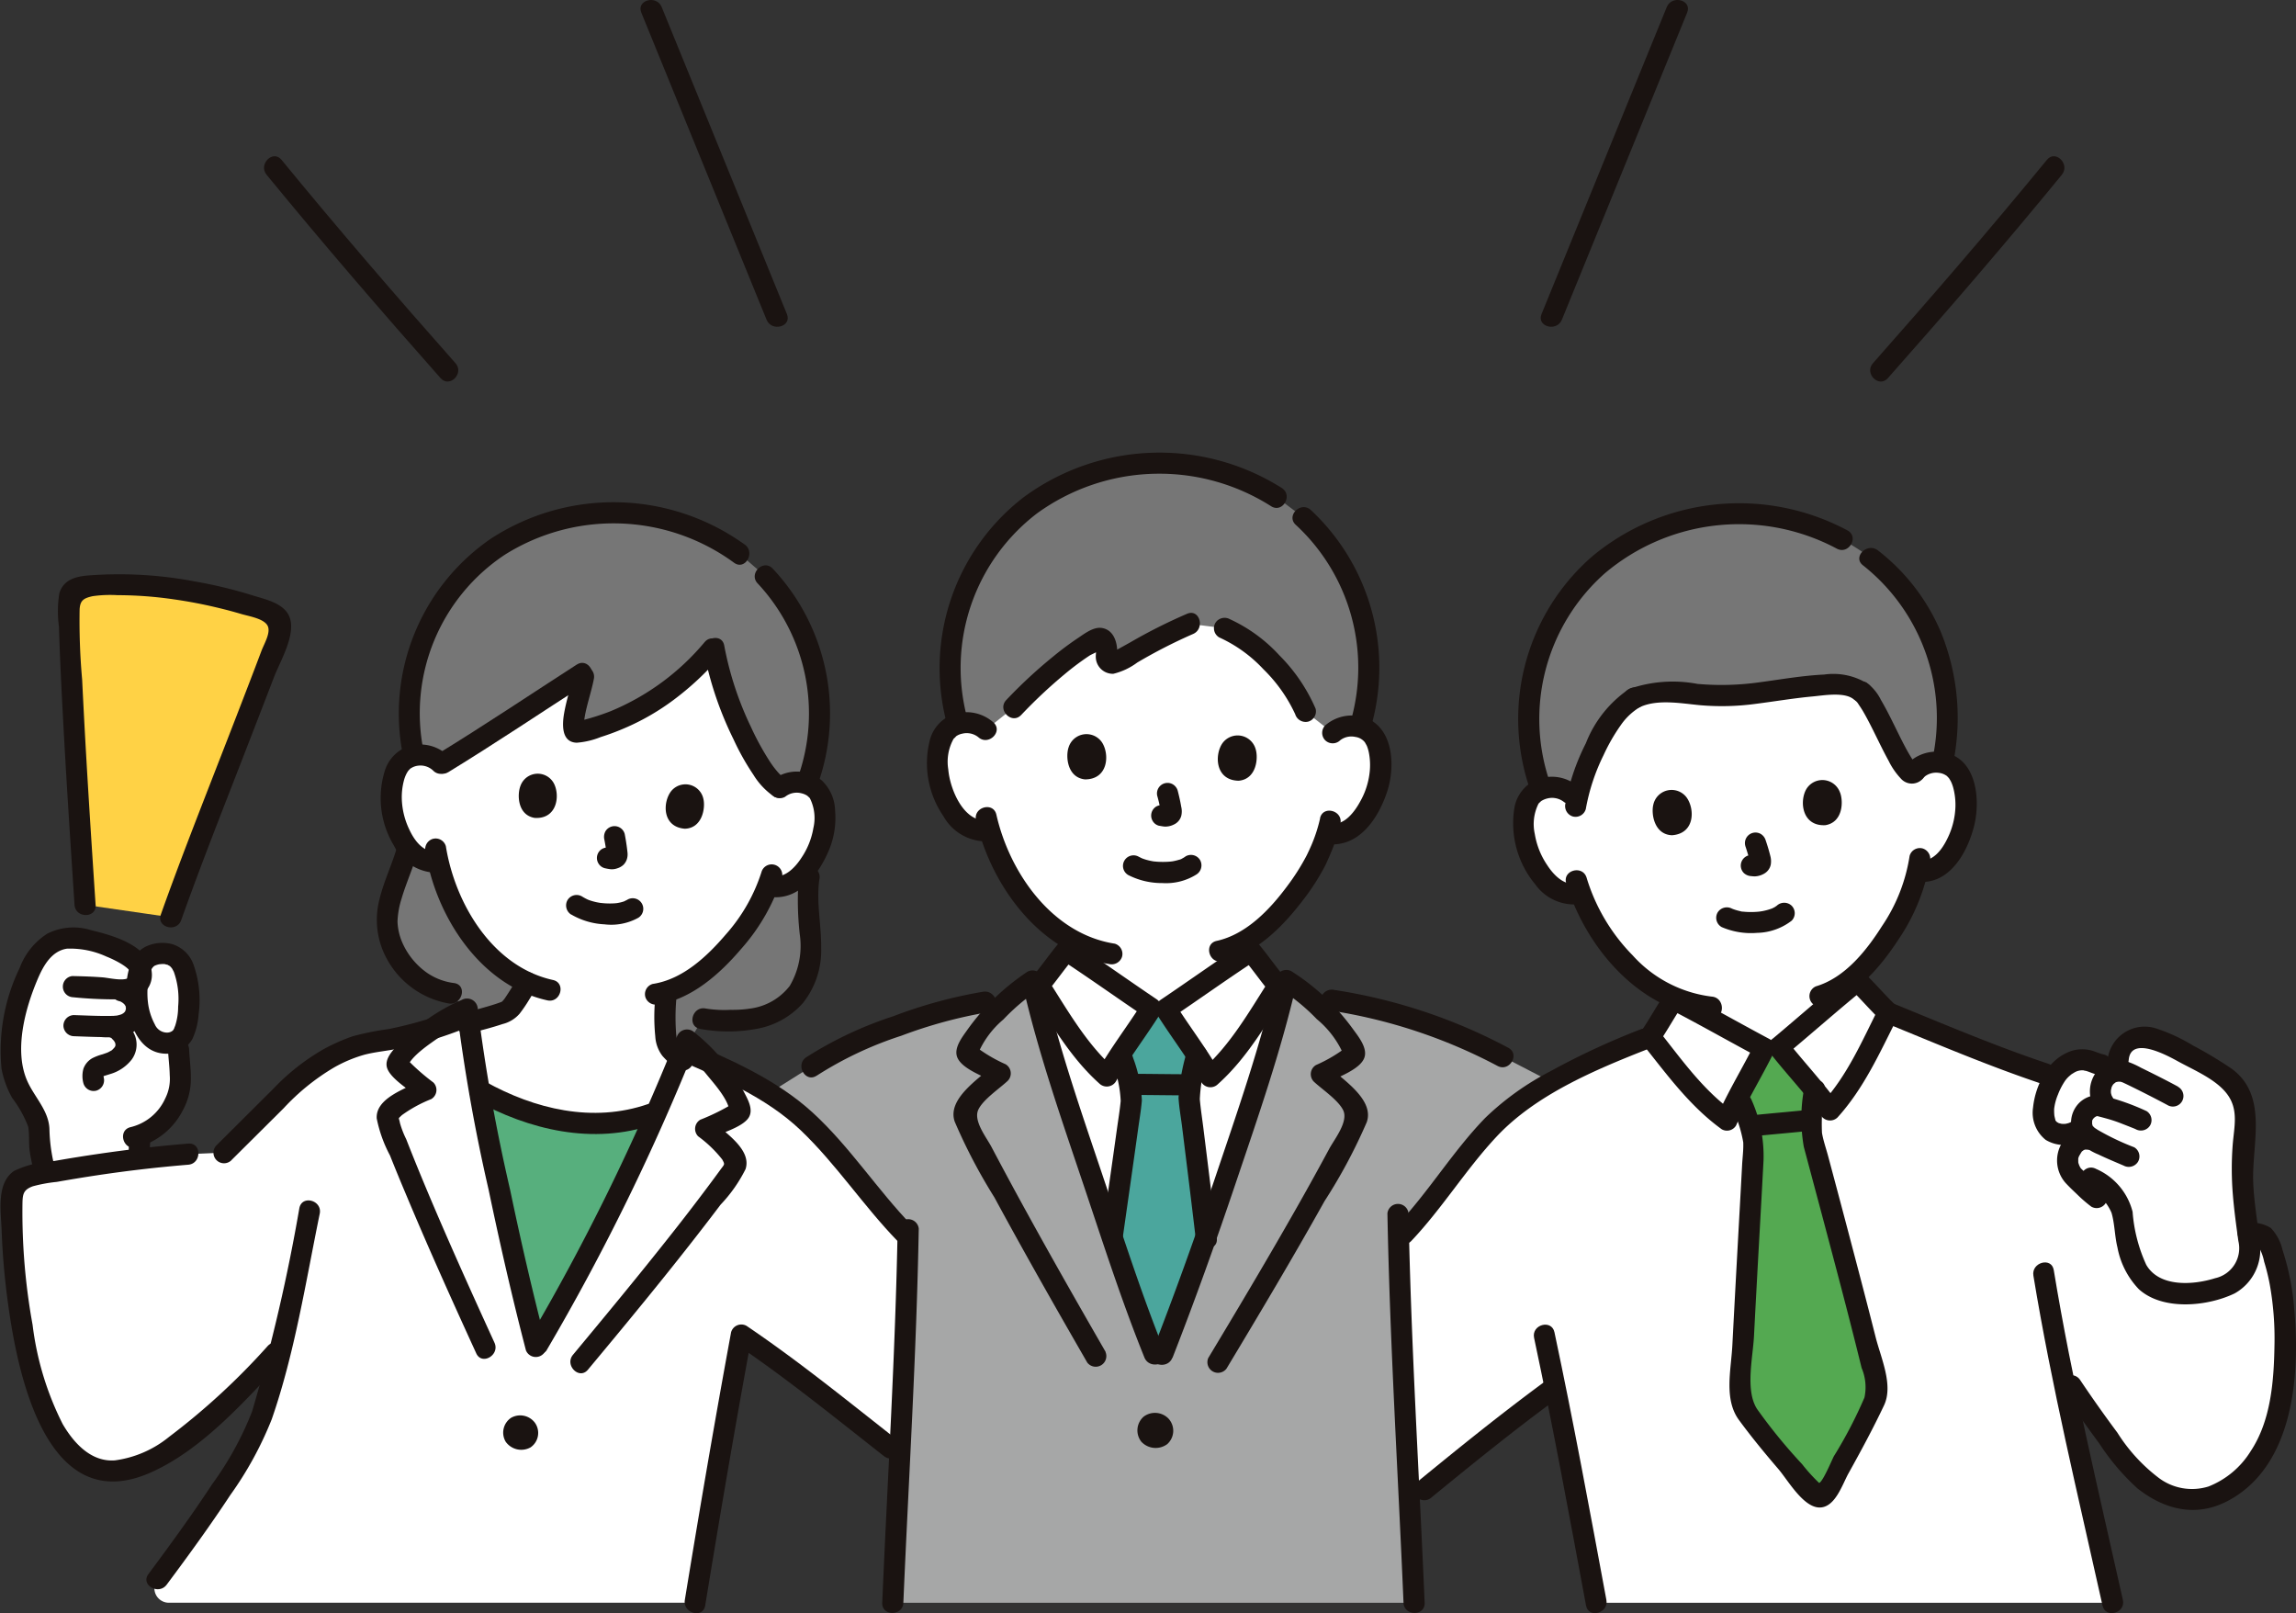 <svg height="121.342" viewBox="0 0 172.732 121.342" width="172.732" xmlns="http://www.w3.org/2000/svg" xmlns:xlink="http://www.w3.org/1999/xlink"><rect x="0" y="0" width="172.732" height="121.342" fill="#333333" stroke="none"/><clipPath id="a"><path d="m0 0h172.732v121.342h-172.732z"/></clipPath><g clip-path="url(#a)"><path d="m121.077 55.023a12.972 12.972 0 0 1 -.678 2.549 17.252 17.252 0 0 1 -4.018 6.058v.59c-.319.257-4.107 3.484-5.908 4.987l-1.1.069c-2.071-1.1-6.439-3.485-6.8-3.672v-.118a11.982 11.982 0 0 1 -3.719-2.686 14.9 14.9 0 0 1 -3.289-5.183 2.253 2.253 0 0 1 -1.9-.332 5.95 5.95 0 0 1 -1.992-2.722 5.337 5.337 0 0 1 -.088-3.873 1.9 1.9 0 0 1 1.638-1.025 2.072 2.072 0 0 1 1.5.426s-1.886-10.776 10.6-12.466c16.945-2.295 15.439 10.762 15.439 10.762a2.077 2.077 0 0 1 1.438-.618 1.9 1.9 0 0 1 1.756.8 5.337 5.337 0 0 1 .418 3.852 5.953 5.953 0 0 1 -1.62 2.958 2.3 2.3 0 0 1 -1.7.6" fill="#fff" transform="translate(23.353 9.56)"/><path d="m.684 64.282a19.527 19.527 0 0 1 .347-2.39c.424-1.982 1.292-4.185 2.127-4.877 1.43-1.326 2.811-.81 4.555-.313.492.141 2.518.931 2.678 1.82a1.474 1.474 0 0 1 1.156-1.122 1.7 1.7 0 0 1 1.969.769 7.434 7.434 0 0 1 .053 5.306 1.144 1.144 0 0 1 -.334.365c.019.427.031.72.031.72.043.947.33 2.626-.094 3.617a4.787 4.787 0 0 1 -2.807 2.855c-.016.255-.028.447-.028.447-.019.308-.026.8-.033 1.325-2.345.279-4.7.644-7.057 1.074a10.837 10.837 0 0 1 -.491-3.2 3.9 3.9 0 0 0 -.948-2.219 6.809 6.809 0 0 1 -1.148-3.089 8.191 8.191 0 0 1 .024-1.088" fill="#fff" transform="translate(.167 14.375)"/><path d="m7.747 68.523c-.067 1.138-.006 2.279-.073 3.417a.8.8 0 0 0 .794.794.812.812 0 0 0 .795-.794c.067-1.138.005-2.279.073-3.417a.8.8 0 0 0 -.795-.794.812.812 0 0 0 -.794.794" fill="#1a1311" transform="translate(1.964 17.332)"/><path d="m8.361 70.393a5.412 5.412 0 0 0 3.5-2.786 4.951 4.951 0 0 0 .614-2.405c.005-.732-.1-1.458-.134-2.188a.813.813 0 0 0 -.795-.795.8.8 0 0 0 -.794.795c.031.648.118 1.291.132 1.94a3.281 3.281 0 0 1 -.345 1.759 3.841 3.841 0 0 1 -2.6 2.146c-.995.235-.574 1.767.422 1.532" fill="#1a1311" transform="translate(1.886 15.922)"/><path d="m5.435 60.789a31.967 31.967 0 0 0 4.241.149 1.816 1.816 0 0 0 1.746-1.96c-.129-2.068-2.927-2.831-4.578-3.23a4.382 4.382 0 0 0 -3.279.261 5.226 5.226 0 0 0 -2.089 2.591 14.233 14.233 0 0 0 -1.36 7.586 7.327 7.327 0 0 0 .794 2.174 8.775 8.775 0 0 1 1.208 2.159c.111.6.028 1.267.122 1.884a14.181 14.181 0 0 0 .442 1.95.794.794 0 0 0 1.531-.422 12.524 12.524 0 0 1 -.494-3.231c-.051-1.365-1.1-2.365-1.643-3.552-1.061-2.31-.182-5.522.771-7.748.418-.975 1.031-2.084 2.19-2.259a6.537 6.537 0 0 1 2.983.6c.369.137 2.479 1.076 1.645 1.6-.412.256-1.461 0-1.924-.04-.77-.06-1.535-.084-2.306-.1a.8.8 0 0 0 0 1.589" fill="#1a1311" transform="translate(0 14.216)"/><path d="m8 60.279c.043.011.087.025.128.04q-.132-.06-.011 0c.072.041.141.083.21.128-.154-.1-.015 0 .018.029s.051.055.077.084c-.065-.088-.073-.1-.024-.026.019.034.116.152.1.191-.014-.03-.026-.06-.04-.092.011.034.023.067.031.1.058.217.015-.09.013.041a.607.607 0 0 0 0 .151c.02-.129.023-.151.008-.065-.008.031-.016.063-.025.094a.9.9 0 0 0 -.041.111c.038-.208.083-.173.038-.1-.019.033-.034.067-.053.1a.907.907 0 0 0 -.069.1c.023-.051.141-.153.039-.058-.015.014-.105.085-.105.1.111-.083.132-.1.065-.053-.016.013-.034.024-.051.035-.044.028-.093.049-.137.077-.1.065.168-.055-.043.015a2.548 2.548 0 0 1 -.409.1c.2-.03-.114 0-.149.006-.078 0-.157 0-.235.005-.178 0-.355 0-.532 0-.736-.008-1.473-.04-2.209-.065a.8.8 0 0 0 -.794.795.81.81 0 0 0 .794.794c.679.024 1.359.053 2.037.063a5.559 5.559 0 0 0 1.969-.179 2.1 2.1 0 0 0 1.437-2.438 2.277 2.277 0 0 0 -1.617-1.615.795.795 0 1 0 -.42 1.532" fill="#1a1311" transform="translate(.971 15.026)"/><path d="m6.876 62.379c.058.028.294.117.308.181-.01-.049-.1-.085 0 .009.044.041.082.088.124.128.068.063-.074-.119 0 0l.089.151c.075.134-.024-.138.006.024.005.029.06.182.021.062s0 .033 0 .067c.018.159.044-.124 0 .024a.7.7 0 0 1 -.025.088c-.019.055-.011.039.024-.049 0 .05-.067.117-.089.158-.07.124.057-.049-.008.01-.038.034-.069.075-.107.111s-.06.055-.093.082l.063-.05c-.016.033-.142.092-.172.109-.049.029-.1.055-.151.08-.03.015-.062.029-.093.043.074-.03.085-.035.031-.014-.118.041-.236.085-.355.124a3.919 3.919 0 0 0 -.761.288 1.479 1.479 0 0 0 -.677.8 2.08 2.08 0 0 0 0 1.089.8.8 0 0 0 .977.554.813.813 0 0 0 .554-.976c-.013-.067-.02-.2-.013-.06a.838.838 0 0 1 0-.2c-.009.048-.073.2-.006.1-.068.085-.072.1-.011.036l-.069.058a.993.993 0 0 1 .1-.055c-.028.01-.055.021-.082.033a1.615 1.615 0 0 1 .167-.059c.124-.04.25-.075.374-.117a3.183 3.183 0 0 0 1.631-1.083 1.9 1.9 0 0 0 .267-1.781 2.478 2.478 0 0 0 -1.224-1.336.794.794 0 1 0 -.8 1.371" fill="#1a1311" transform="translate(1.264 15.587)"/><path d="m10.614 64.809a2.181 2.181 0 0 0 1.939-1.134 5.331 5.331 0 0 0 .453-1.812 7.987 7.987 0 0 0 -.384-3.763 2.484 2.484 0 0 0 -1.594-1.532 2.917 2.917 0 0 0 -1.93.153c-1.435.649-1.626 2.683-1.511 4.06.144 1.726.934 4.04 3.027 4.028a.8.8 0 0 0 0-1.589 1.007 1.007 0 0 1 -.9-.618 4.668 4.668 0 0 1 -.514-1.623 6.033 6.033 0 0 1 .01-1.536 5.522 5.522 0 0 1 .178-.78.786.786 0 0 1 .294-.463 1.526 1.526 0 0 1 .417-.128c.136-.03-.011 0-.036.005.053 0 .107-.01.159-.013a1.984 1.984 0 0 1 .311.009c-.207-.025.2.064.127.038a1.375 1.375 0 0 0 .177.1 1.219 1.219 0 0 1 .175.193c.034.05.175.344.108.18a6.064 6.064 0 0 1 .348 2.678 4.666 4.666 0 0 1 -.214 1.415c-.019.062-.146.344-.055.172-.019.034-.033.07-.053.1-.008.013-.112.173-.053.093a.659.659 0 0 1 -.475.177.813.813 0 0 0 -.794.795.8.8 0 0 0 .794.794" fill="#1a1311" transform="translate(1.934 14.45)"/><path d="m31.781 80.011c.343 1.376.711 2.737 1.2 4.629 2-3.489 2.765-4.829 4.538-8.386 1.495-3 3.073-6.14 4.507-9.295l-.4.138a14.752 14.752 0 0 1 -6.949.475 18.842 18.842 0 0 1 -5.977-2.272c.628 3.421 1.414 6.884 2.056 10.111.378 1.894.687 3.257 1.022 4.6" fill="#57af7d" transform="translate(7.345 16.709)"/><path d="m97.432 34.115-.211.171a15.056 15.056 0 0 0 -5.665 12.26 16.187 16.187 0 0 0 .965 4.949 2.6 2.6 0 0 1 .628-.139 2.084 2.084 0 0 1 1.506.427l.558.455c.481-2.135 2.183-6.47 4.347-7.613 1.672-.835 4.57-.161 6.511-.147 3.211.024 8.961-1.645 10.5-.332 1.168.664 3.411 7.407 4.123 5.933a2.079 2.079 0 0 1 1.438-.618 2.546 2.546 0 0 1 .583.044 15.665 15.665 0 0 0 .3-5.017 14.712 14.712 0 0 0 -6.855-11.188 16.489 16.489 0 0 0 -18.728.819" fill="#767676" transform="translate(23.427 7.873)"/><path d="m98.649 105.522c-.921-4.958-2.046-11-3.1-16.219-3.606 2.635-6.1 4.658-9.84 7.724l-1.1 1.017c-.059-1.407-.108-2.719-.133-3.773-.123-4.975-.538-10.99-.693-16.093l.4-.441c1.757-1.827 5.482-7.375 7.847-9.2a44.679 44.679 0 0 1 10.663-5.576c.634-.917 1.389-2.247 1.787-2.832.365.187 4.733 2.57 6.8 3.672l1.1-.07c1.8-1.5 5.589-4.73 5.909-4.987.506.489 1.507 1.624 2.313 2.392 3.646 1.488 9.922 3.972 11.836 4.605l15.225 12c.225.01.427.021.738.025a.8.8 0 0 1 .721.467 14.171 14.171 0 0 1 .894 2.817 24.7 24.7 0 0 1 .383 6.454c-.222 2.884-.475 5.266-2.213 7.553-1.687 2.215-4.367 3.563-6.885 2.193a7.809 7.809 0 0 1 -2.552-2.043q-2.656-3.381-5.021-6.981c1.065 5.142 2.457 11.4 3.769 17.3z" fill="#fff" transform="translate(21.439 15.034)"/><path d="m106.431 92.377c-.78-.954-1.51-1.9-2.095-2.748a.4.4 0 0 1 -.067-.237c.2-5.1 1.056-19.5 1.025-19.778a5.8 5.8 0 0 0 -.5-1.545c-.171-.4-.305-.774-.432-1.132l-.22-.511c.752-1.447 1.668-3.108 1.928-3.638l1.1-.069c.368.471 1.631 1.94 2.671 3.215-.046.663-.1 1.155-.178 1.825-.011.136-.031.271-.051.409a4.122 4.122 0 0 0 -.044.905c.016.167 3.984 14.786 5.052 19.523a.384.384 0 0 1 -.033.255c-1.029 2.168-2.45 4.84-4 7.518a.4.4 0 0 1 -.639.067c-1.074-1.181-2.354-2.63-3.522-4.059" fill="#54a951" transform="translate(26.65 16.05)"/><path d="m85.891 46.121a2.08 2.08 0 0 1 1.479-.511 1.9 1.9 0 0 1 1.692.932 5.33 5.33 0 0 1 .132 3.871 5.945 5.945 0 0 1 -1.834 2.831 2.292 2.292 0 0 1 -1.737.47l-.167-.028a12.578 12.578 0 0 1 -.609 1.565 16.809 16.809 0 0 1 -5.111 6.229v1.057c-.344.224-4.445 3.044-6.39 4.353l-1.105-.044c-1.945-1.31-6.046-4.129-6.39-4.353v-1.03a12.751 12.751 0 0 1 -2.877-2.588 14.905 14.905 0 0 1 -2.9-5.412 2.254 2.254 0 0 1 -1.871-.472 5.941 5.941 0 0 1 -1.785-2.861 5.342 5.342 0 0 1 .2-3.869 1.9 1.9 0 0 1 1.708-.9 2.088 2.088 0 0 1 1.474.539s-1.7-10.729 12.66-10.729c15.224 0 13.431 10.95 13.431 10.95" fill="#fff" transform="translate(14.37 9)"/><path d="m71.335 61.3-.587-.024c-1.947-1.309-6.047-4.129-6.39-4.352-.522.618-1.609 2.158-2.37 2.97 1.35 5.716 3.6 11.824 5.4 17.353 1.461 4.486 1.889 5.849 3.915 10.809 1.795-4.619 2.575-6.392 4.036-10.866 1.786-5.461 4.015-11.491 5.373-17.144-.764-.776-1.927-2.431-2.473-3.078-.344.224-4.445 3.043-6.39 4.352l-.517-.02" fill="#fff" transform="translate(15.863 14.567)"/><path d="m70.1 60.412-.539-.021c-.311.5-1.381 2.037-2.274 3.393l.148.556c.088.37.185.755.314 1.173a5.683 5.683 0 0 1 .333 1.586c.005.278-.75 5.522-1.462 10.538 1.149 3.523 1.679 5.076 3.5 9.533 1.6-4.114 2.392-5.971 3.579-9.487-.56-4.8-1.3-10.514-1.3-10.683a4.025 4.025 0 0 1 .137-.9c.035-.134.065-.269.093-.4.146-.654.247-1.144.368-1.792-.9-1.376-2.012-2.97-2.33-3.478l-.565-.023" fill="#4ba69d" transform="translate(17.048 15.454)"/><path d="m55.378 105.527c.143-3.4.4-8.324.468-11.25.134-5.417.57-11 .678-16.289-1.7-1.7-2.586-3-4.156-4.808a37.985 37.985 0 0 0 -4.1-4.417 20.57 20.57 0 0 0 -2.2-1.562l3.189-2.008c3.044-2.117 9.8-4.379 13.129-4.855l1.844-.291a13.885 13.885 0 0 1 1.673-1.29c1.331 5.91 3.69 12.284 5.561 18.031 1.462 4.486 1.89 5.849 3.915 10.809 1.8-4.619 2.575-6.392 4.038-10.866 1.875-5.737 4.241-12.1 5.572-18a12.8 12.8 0 0 1 1.653 1.219l1.746.249a41.279 41.279 0 0 1 12.894 4.266l3.7 1.92a28.791 28.791 0 0 0 -3.3 2.161c-2.364 1.822-6.089 7.37-7.847 9.2 0 0-.167.2-.4.482.158 5.1.571 11.091.695 16.052.068 2.926.325 7.847.468 11.25z" fill="#a6a7a7" transform="translate(11.789 15.029)"/><path d="m46.944 68.768a13.794 13.794 0 0 0 2.842.107 5.187 5.187 0 0 0 4.9-3.162c.873-2.322-.126-5.165.257-7.616l-.105-7.2a15.065 15.065 0 0 0 .89-4.627 14.4 14.4 0 0 0 -4.094-10.8l-1.942-1.685a15.409 15.409 0 0 0 -8.333-3.035 15.308 15.308 0 0 0 -9.3 2.16 14.757 14.757 0 0 0 -7.144 11.142 15.767 15.767 0 0 0 .227 4.708l-.389 7.116c-.5 1.915-1.609 3.761-1.58 5.763a6.1 6.1 0 0 0 .841 2.513c1.549 2.065 2.649 2.472 4.016 2.693l1.08 1.368 16.636 2.526z" fill="#767676" transform="translate(5.931 7.858)"/><path d="m37.921 40.93c-.262 1.433-1.35 4.428-.394 4.2a18.362 18.362 0 0 0 10.183-6.357c.637 3.887 3.329 9.639 4.958 10.548a2.038 2.038 0 0 1 1.478-.408 1.861 1.861 0 0 1 1.6 1.015 5.23 5.23 0 0 1 -.111 3.8 5.82 5.82 0 0 1 -1.968 2.655 2.253 2.253 0 0 1 -1.728.353l-.161-.039a12.28 12.28 0 0 1 -.693 1.493c-.548 1.177-3.544 5.428-6.933 6.477a16.124 16.124 0 0 0 -.079 3.054 3.575 3.575 0 0 0 .162.938 3.506 3.506 0 0 0 1.145 1.155l1.865 1.181a11.029 11.029 0 0 1 -1.886 1.754c-.927.529-2.382 1.135-2.382 1.135a14.77 14.77 0 0 1 -6.949.476 18.871 18.871 0 0 1 -5.928-2.245 11.531 11.531 0 0 1 -1.939-1.881 11.542 11.542 0 0 1 -1.161-2.583l2.117-.617a20.833 20.833 0 0 0 3.121-.963 2.74 2.74 0 0 0 .54-.656c.25-.377.564-.882.882-1.422a10.912 10.912 0 0 1 -4.2-3.613 14.564 14.564 0 0 1 -2.5-5.472 2.211 2.211 0 0 1 -1.8-.576 5.84 5.84 0 0 1 -1.56-2.908 5.23 5.23 0 0 1 .433-3.773 1.865 1.865 0 0 1 1.727-.776 2.021 2.021 0 0 1 1.453.671c3.552-2.164 6.906-4.428 10.587-6.8" fill="#fff" transform="translate(5.997 9.923)"/><path d="m59.388 67.945a31.265 31.265 0 0 0 -6.141-3.491 12.639 12.639 0 0 0 -1.756-1.7c-1.884 4.934-4.45 10.017-6.806 14.748-1.773 3.557-2.538 4.9-4.539 8.387-.973-3.744-1.462-5.405-2.224-9.235-1.031-5.183-2.434-10.969-2.955-16.225a13.548 13.548 0 0 0 -2.556 1.466 29.6 29.6 0 0 1 -5.131 1.135 13.237 13.237 0 0 0 -5.458 3.083l-5.149 5.122-2.691.116a110.614 110.614 0 0 0 -12.132 1.7 1.379 1.379 0 0 0 -1.12 1.299c-.207 5.969 1.129 14.425 3.17 17.797.992 1.636 2.549 3.113 4.162 3.053 2.4-.088 3.714-1.041 5.654-2.464a54.227 54.227 0 0 0 6.807-6.4s.109-.114.313-.33c-.543 2.291-1.016 4.114-1.338 5.07-.932 2.772-4.875 8.3-7.829 12.254a1.087 1.087 0 0 0 .851 1.762h39.585c.942-5.77 2.3-13.765 3.48-20.138 3.823 2.568 7.544 5.61 11.3 8.548l.57.394c0-.019 0-.036 0-.054.134-5.417.57-11 .679-16.288-1.706-1.7-2.587-3-4.157-4.809a38.086 38.086 0 0 0 -4.1-4.417q-.239-.2-.486-.384" fill="#fff" transform="translate(.181 15.463)"/><path d="m5.341 59.1c-.349-5.292-1.16-17.4-1.212-22.935a1 1 0 0 1 .916-1 27.317 27.317 0 0 1 7.189.187 32.654 32.654 0 0 1 7.184 1.835 1.037 1.037 0 0 1 .594 1.315c-1.709 4.7-6.281 16.107-8.206 21.535z" fill="#ffd245" transform="translate(1.057 8.96)"/><path d="m28.334 62.824c.833-.21 1.669-.423 2.484-.695a2.474 2.474 0 0 0 1.282-.78 10.755 10.755 0 0 0 .7-1.024c.109-.175.217-.352.324-.529a1.577 1.577 0 0 0 .334-.782.794.794 0 1 0 -1.589 0l.109-.4q-.3.507-.613 1c-.088.139-.178.279-.269.417-.057.085-.113.172-.175.255.077-.1-.058.065-.072.08-.035.038-.073.074-.111.108l.075-.054a.441.441 0 0 0 -.053.03c-.03.014-.063.029-.092.044-.107.057.2-.077.074-.031-.182.064-.362.131-.545.188-.755.24-1.522.438-2.289.632a.795.795 0 1 0 .422 1.532" fill="#1a1311" transform="translate(6.992 14.898)"/><path d="m24.147 50.7c-.381 1.394-1.032 2.7-1.374 4.106a6.113 6.113 0 0 0 .288 3.942 6.6 6.6 0 0 0 4.918 3.9c1 .166 1.43-1.364.423-1.532a4.594 4.594 0 0 1 -2.072-.787 5.451 5.451 0 0 1 -1.852-2.287 4.37 4.37 0 0 1 -.35-1.552 6.444 6.444 0 0 1 .3-1.709c.362-1.237.912-2.41 1.252-3.655a.8.8 0 0 0 -1.532-.422" fill="#1a1311" transform="translate(5.777 12.83)"/><path d="m42.051 64.114a11.734 11.734 0 0 0 4.24 0 6.046 6.046 0 0 0 3.5-1.944 6.356 6.356 0 0 0 1.374-4.16c.02-1.7-.382-3.429-.139-5.125a.822.822 0 0 0 -.555-.977.8.8 0 0 0 -.977.555 22.877 22.877 0 0 0 .059 4.537 5.95 5.95 0 0 1 -.753 3.88 4.477 4.477 0 0 1 -2.777 1.674 8.9 8.9 0 0 1 -1.675.127 8.846 8.846 0 0 1 -1.876-.1c-1-.2-1.425 1.33-.422 1.532" fill="#1a1311" transform="translate(10.614 13.277)"/><path d="m81.474 30.294a16.489 16.489 0 0 0 -18.011.244 15.059 15.059 0 0 0 -6.556 11.808 16.2 16.2 0 0 0 .6 5.008 2.533 2.533 0 0 1 .637-.093 2.072 2.072 0 0 1 1.469.536l2.1-1.68a28.551 28.551 0 0 1 6.31-5.173c.229-.114.519.045.608.414a2.356 2.356 0 0 1 .051.883.471.471 0 0 0 .671.5c1.39-.733 3.868-2.213 5.623-2.912l2.59.332a8.387 8.387 0 0 1 2.375 1.477 13.605 13.605 0 0 1 3.71 4.779l2.049 1.605a2.078 2.078 0 0 1 1.478-.51 2.469 2.469 0 0 1 .6.092l.04-.216a15.373 15.373 0 0 0 .609-4.77 14.7 14.7 0 0 0 -4.934-10.8z" fill="#767676" transform="translate(14.558 7.098)"/><path d="m42.558 100.468c1.1-6.723 2.244-13.439 3.48-20.138l-1.167.475c3.861 2.607 7.473 5.552 11.136 8.423.8.623 1.928-.494 1.123-1.124-3.769-2.954-7.485-5.988-11.456-8.671a.8.8 0 0 0 -1.167.475c-1.236 6.7-2.382 13.415-3.481 20.138-.163 1 1.368 1.43 1.532.422" fill="#1a1311" transform="translate(10.495 20.299)"/><path d="m136.853 65.909a3.84 3.84 0 0 0 -.735-.772c-1.508-.928-2.818-1.743-4.265-2.449a10.618 10.618 0 0 0 -1.061-.424 2.412 2.412 0 0 0 -1.806.1 1.778 1.778 0 0 0 -.931 1.667l-1.286.162c-.367-.058-.7-.255-1.06-.335a2.27 2.27 0 0 0 -2.087.789 5.664 5.664 0 0 0 -1.065 2.062 3.194 3.194 0 0 0 -.029 1.811 1.2 1.2 0 0 0 .782.811 1.933 1.933 0 0 0 1.613-.17l-.1.912a2.549 2.549 0 0 0 -.461.657 1.776 1.776 0 0 0 .35 1.875 22.638 22.638 0 0 0 1.7 1.576s.32-.347.686-.74a3.129 3.129 0 0 1 1.245 1.915c.436 3.768 1.363 5.306 2.85 5.718a8.439 8.439 0 0 0 3.606.149 7.528 7.528 0 0 0 2-.756 3.921 3.921 0 0 0 1.05-1.545 4.091 4.091 0 0 0 -.005-1.693c-.121-.672-.323-2.38-.4-3.516a21.865 21.865 0 0 1 .132-4.527 4.171 4.171 0 0 0 -.365-2.753 4.01 4.01 0 0 0 -.348-.521" fill="#fff" transform="translate(31.324 15.9)"/><g fill="#1a1311"><path d="m14.156 68.493c-2.246.182-4.482.442-6.71.767q-1.7.247-3.381.543a7.86 7.86 0 0 0 -3.008.743c-1.366.927-.99 3.066-.942 4.479a54.694 54.694 0 0 0 .485 5.528c.727 5.314 2.9 16.088 10.651 12.715 3.918-1.707 7.138-5.4 10.008-8.432.7-.742-.419-1.868-1.123-1.123a51.848 51.848 0 0 1 -7.422 6.837 8.159 8.159 0 0 1 -4.084 1.771c-1.785.131-3.086-1.3-3.923-2.733a22.554 22.554 0 0 1 -2.263-7.461 47.281 47.281 0 0 1 -.761-9.181c.015-.674.089-.987.777-1.241a11.025 11.025 0 0 1 1.8-.33q1.575-.279 3.155-.516 3.357-.5 6.739-.777c1.012-.083 1.021-1.672 0-1.589" transform="translate(.008 17.526)"/><path d="m39.3 59.683a14.611 14.611 0 0 0 -.033 3.195 2.671 2.671 0 0 0 .536 1.474 5.764 5.764 0 0 0 1.138 1 .8.8 0 0 0 1.088-.285.817.817 0 0 0 -.285-1.086c-.1-.075-.129-.094-.2-.153-.088-.073-.176-.147-.26-.225-.058-.053-.116-.108-.171-.165-.026-.028-.21-.259-.1-.1-.03-.044-.2-.245-.05-.039a.8.8 0 0 1 -.072-.249c-.013-.055-.024-.113-.034-.17.008.068.005.053-.006-.048s-.019-.2-.025-.308a16.29 16.29 0 0 1 .063-2.843.8.8 0 0 0 -.795-.794.815.815 0 0 0 -.794.794" transform="translate(10.03 15.069)"/><path d="m6.306 59.265c-.239-3.613-.476-7.228-.687-10.843q-.177-3.048-.325-6.1a49.667 49.667 0 0 1 -.19-5.291c.041-.676.31-.839.983-.988a9.351 9.351 0 0 1 1.868-.075 29.537 29.537 0 0 1 4.237.314q1.616.23 3.209.608.938.22 1.865.494c.561.167 1.62.328 1.95.83s-.222 1.384-.438 1.958q-.446 1.185-.9 2.365-1.076 2.8-2.164 5.591c-1.53 3.941-3.084 7.877-4.5 11.861-.343.966 1.191 1.38 1.532.423 1.437-4.039 3.014-8.029 4.565-12.025q1.215-3.129 2.42-6.259c.478-1.253 1.847-3.474 1.035-4.775-.529-.846-1.795-1.1-2.671-1.376a34.267 34.267 0 0 0 -4.323-1.041 30.365 30.365 0 0 0 -8.113-.443c-.911.085-1.781.347-2.079 1.325a8.512 8.512 0 0 0 -.03 2.521c.063 2.125.166 4.249.278 6.372.255 4.854.573 9.7.893 14.553.068 1.015 1.657 1.022 1.589 0" transform="translate(.886 8.8)"/><path d="m14.144 71.835 3.923-3.9a16.845 16.845 0 0 1 3.77-3.053 10.274 10.274 0 0 1 2.288-.968c.844-.222 1.734-.29 2.591-.471a30.861 30.861 0 0 0 5.127-1.57c.937-.376.529-1.913-.422-1.532a30.888 30.888 0 0 1 -5.456 1.638 21.31 21.31 0 0 0 -2.678.535 14.2 14.2 0 0 0 -2.253 1 16.571 16.571 0 0 0 -3.724 2.936l-4.29 4.269a.794.794 0 0 0 1.123 1.123" transform="translate(3.272 15.425)"/><path d="m137.53 74.828c.377.018.62-.02.849.275a3.661 3.661 0 0 1 .377 1.054 15.521 15.521 0 0 1 .424 1.718 23 23 0 0 1 .354 4.6c-.044 2.676-.27 5.653-1.791 7.941a6.554 6.554 0 0 1 -3.165 2.652 4.163 4.163 0 0 1 -3.8-.683 12.89 12.89 0 0 1 -3.063-3.365q-1.451-1.946-2.8-3.959c-.569-.843-1.945-.048-1.371.8q1.358 2.01 2.8 3.959a17.3 17.3 0 0 0 2.876 3.387c2.018 1.6 4.388 2.2 6.757.972 5.026-2.614 5.5-9.531 5.04-14.49a18.721 18.721 0 0 0 -.875-4.4 3.541 3.541 0 0 0 -.882-1.665 2.781 2.781 0 0 0 -1.731-.387c-1.022-.048-1.02 1.541 0 1.589" transform="translate(31.578 18.741)"/><path d="m125.315 64.657c-4.008-1.336-7.926-3.01-11.837-4.607a.8.8 0 0 0 -.977.555.814.814 0 0 0 .555.977c3.91 1.6 7.829 3.269 11.837 4.607.972.324 1.389-1.209.422-1.532" transform="translate(28.78 15.356)"/><path d="m128.258 64.021c.127-1.927 2.983-.329 3.766.1 1.192.651 2.8 1.322 3.631 2.42.887 1.172.54 2.445.432 3.785a23.636 23.636 0 0 0 .009 3.8c.094 1.165.255 2.318.413 3.475a2.309 2.309 0 0 1 -1.748 2.8c-1.64.517-4.2.7-5.183-1.012a11.627 11.627 0 0 1 -1.025-3.981 4.8 4.8 0 0 0 -2.748-3.228c-.9-.478-1.707.892-.8 1.371a3.652 3.652 0 0 1 1.962 1.929c.244.83.236 1.757.446 2.606a6.164 6.164 0 0 0 1.613 3.145c1.8 1.63 5.16 1.3 7.206.313a3.767 3.767 0 0 0 1.89-3.822c-.161-1.515-.435-3.008-.495-4.536-.113-2.914 1.173-6.553-1.669-8.575a31.108 31.108 0 0 0 -2.858-1.711 13.129 13.129 0 0 0 -2.664-1.247 2.809 2.809 0 0 0 -3.771 2.366c-.068 1.021 1.521 1.016 1.589 0" transform="translate(31.886 15.743)"/><path d="m131.829 65.486c-.922-.5-1.859-.967-2.8-1.429a6.44 6.44 0 0 0 -1.02-.457 2.163 2.163 0 0 0 -2.3.736 2.444 2.444 0 0 0 -.2 2.714.794.794 0 1 0 1.371-.8c-.025-.041-.048-.083-.069-.127.031.077.031.072 0-.018a1.2 1.2 0 0 1 -.036-.147c.006.072.006.078 0 .019a1.564 1.564 0 0 1 0-.276c-.014.141.031-.113.041-.146a1.162 1.162 0 0 1 .04-.117c-.023.063-.013.051.029-.036.025-.043.053-.084.082-.124-.049.064-.043.062.018-.008.029-.023.19-.137.06-.058a1.361 1.361 0 0 1 .123-.072c-.082.029-.079.029.009 0 .036-.01.241-.049.073-.03.036 0 .319.011.17-.013.083.014.157.046.237.062.113.023-.216-.1-.116-.049.147.074.3.138.448.211q1.526.74 3.025 1.54a.794.794 0 1 0 .8-1.371" transform="translate(32.037 16.253)"/><path d="m129.738 66.788a17.707 17.707 0 0 0 -2.626-.981 3.248 3.248 0 0 0 -1.281-.2 2.023 2.023 0 0 0 -1.23.644 2.114 2.114 0 0 0 -.1 2.7 4.593 4.593 0 0 0 1.614 1.1c.625.3 1.263.564 1.9.836a.818.818 0 0 0 1.085-.287.8.8 0 0 0 -.284-1.088 19.133 19.133 0 0 1 -2.73-1.3c-.065-.041-.129-.088-.2-.129-.028-.018-.118-.092 0 .005-.025-.02-.05-.04-.074-.063l-.154-.156s.1.127.031.029c-.077-.114.023.1.005.011a1.669 1.669 0 0 1 -.051-.2c.018 0 .006.162.006.028 0-.04 0-.082 0-.123s.005-.062 0-.09c-.005-.107-.049.129-.006.036a.453.453 0 0 0 .019-.082c.024-.154-.063.094-.013.015.036-.055.129-.19.031-.075.055-.064.116-.117.175-.177-.009.009-.113.072-.039.031.035-.02.068-.045.1-.064s.053-.028.079-.041c-.152.083-.048.02 0 .01.2-.041-.1 0 .043-.008.166 0-.051-.006-.044-.013a.853.853 0 0 1 .108.026c.17.044.338.088.506.134a11.108 11.108 0 0 1 1.183.384l.659.257.285.114c.146.059.038.015.008 0 .06.026.122.053.182.08a.813.813 0 0 0 1.086-.285.8.8 0 0 0 -.285-1.086" transform="translate(31.746 16.785)"/><path d="m125.976 67.633a2.16 2.16 0 0 0 -2 .554 2.547 2.547 0 0 0 -.026 3.586c.241.255.5.5.754.74a10.7 10.7 0 0 0 1.1.954.8.8 0 0 0 1.088-.285.817.817 0 0 0 -.292-1.082c-.141-.1.142.122.038.03l-.088-.074c-.082-.069-.161-.139-.24-.211-.171-.154-.338-.311-.5-.471-.27-.259-.524-.539-.8-.791-.036-.044-.026-.03.034.044-.024-.033-.045-.067-.067-.1-.031-.053-.058-.108-.087-.162.087.166 0 0-.011-.041s-.077-.187-.06-.244c0 .029.006.058.009.087 0-.041-.008-.083-.01-.124 0-.062 0-.123 0-.185.009-.092.006-.082-.006.029q.011-.058.026-.117c.015-.054.1-.2 0-.033.073-.129.149-.254.227-.381s-.085.068.031-.04c.034-.031.147-.105.024-.034.02-.011.229-.131.126-.082s.111-.044.137-.034c-.1.01-.118.014-.057.008h.1s.313.029.132 0a.817.817 0 0 0 .977-.555.8.8 0 0 0 -.555-.977" transform="translate(31.532 17.297)"/><path d="m127.142 63.242c-.408-.078-.774-.293-1.183-.358a2.714 2.714 0 0 0 -1.315.093 3.748 3.748 0 0 0 -2.008 1.723 6.107 6.107 0 0 0 -.849 2.533 2.608 2.608 0 0 0 .951 2.424 2.665 2.665 0 0 0 2.747.005.8.8 0 1 0 -.8-1.373 1.091 1.091 0 0 1 -.259.116c-.023.006-.259.058-.134.039a1.544 1.544 0 0 1 -.241.01c-.05 0-.1 0-.149-.009.093.015.1.014.008 0-.058-.015-.116-.031-.173-.045-.139-.034.107.077-.046-.021a1.124 1.124 0 0 1 -.118-.07c.057.049.064.054.021.018a.848.848 0 0 1 -.075-.075c.044.068.041.063-.011-.016-.083-.108-.013.035-.048-.108-.025-.1-.053-.208-.07-.314a4.067 4.067 0 0 1 -.015-.485 3.952 3.952 0 0 1 .286-1.078 5.147 5.147 0 0 1 .525-1.02 2.07 2.07 0 0 1 .28-.325c.025-.025.23-.195.163-.146a2.372 2.372 0 0 1 .214-.137 1.153 1.153 0 0 1 .787-.19c-.126-.008.131.033.168.043.1.031.206.069.306.108a3.841 3.841 0 0 0 .619.193.816.816 0 0 0 .977-.555.8.8 0 0 0 -.554-.977" transform="translate(31.162 16.082)"/><path d="m102.059 61.662a56.235 56.235 0 0 0 -6.817 3.171 20.834 20.834 0 0 0 -4.855 3.478c-2.454 2.524-4.274 5.585-6.688 8.136-.7.742.418 1.868 1.123 1.123 2.317-2.446 4.092-5.363 6.395-7.827 2.936-3.142 7.337-5 11.264-6.548.939-.372.53-1.909-.422-1.532" transform="translate(21.361 15.764)"/><path d="m79.715 60.824a39.659 39.659 0 0 1 12.7 4.186c.9.477 1.708-.894.8-1.371a40.915 40.915 0 0 0 -13.085-4.347.824.824 0 0 0 -.977.555.8.8 0 0 0 .555.977" transform="translate(20.25 15.169)"/><path d="m94.494 82.8c-3.274 2.409-6.433 4.962-9.576 7.537a.8.8 0 0 0 0 1.123.811.811 0 0 0 1.123 0c3.039-2.489 6.09-4.96 9.255-7.288a.817.817 0 0 0 .285-1.086.8.8 0 0 0 -1.086-.285" transform="translate(21.671 21.16)"/><path d="m49.164 65.709a27.338 27.338 0 0 1 6.359-3 35.06 35.06 0 0 1 6.581-1.78c1.007-.149.579-1.68-.422-1.532a35.486 35.486 0 0 0 -6.763 1.845 28.665 28.665 0 0 0 -6.556 3.091c-.838.575-.045 1.952.8 1.371" transform="translate(12.284 15.198)"/><path d="m40.495 63.677c3.312 1.428 6.846 2.894 9.492 5.419 2.664 2.542 4.7 5.665 7.258 8.305.713.736 1.836-.388 1.124-1.124-2.621-2.706-4.688-5.949-7.47-8.5-2.734-2.511-6.236-4.018-9.6-5.469-.928-.4-1.738.967-.8 1.371" transform="translate(10.256 15.925)"/><path d="m95.29 47.065a3.032 3.032 0 0 0 -3.231-.151 2.861 2.861 0 0 0 -1.34 2.075 7.189 7.189 0 0 0 1.581 5.616 3.6 3.6 0 0 0 3.5 1.477.795.795 0 0 0 -.423-1.532c-.919.18-1.716-.682-2.164-1.375a5.826 5.826 0 0 1 -.939-2.345 3.437 3.437 0 0 1 .274-2.274c.087-.137-.069.063.046-.055.038-.038.159-.151.161-.152a1.547 1.547 0 0 1 .462-.195 1.448 1.448 0 0 1 1.273.283.8.8 0 0 0 1.086-.285.814.814 0 0 0 -.285-1.086" transform="translate(23.192 11.905)"/><path d="m115.479 46.994a1.4 1.4 0 0 1 1.168-.382 1.2 1.2 0 0 1 .5.16c.158.094.1.063.256.22.114.119-.062-.107.021.026.053.085.107.167.152.257a2.668 2.668 0 0 1 .185.526 5 5 0 0 1 .146 1.393 5.787 5.787 0 0 1 -.574 2.3c-.407.858-1.069 1.795-2.122 1.732-1.021-.062-1.017 1.527 0 1.589 2.322.139 3.63-2.3 4.109-4.237.409-1.653.273-4.262-1.41-5.2a3.049 3.049 0 0 0 -3.554.494c-.73.718.394 1.842 1.123 1.123" transform="translate(29.202 11.52)"/><path d="m115.94 51.374a12.882 12.882 0 0 1 -2.087 5.3c-1.168 1.841-2.779 3.868-4.954 4.516a.8.8 0 0 0 .423 1.531c2.514-.75 4.384-2.914 5.771-5.04a14.938 14.938 0 0 0 2.38-5.884.822.822 0 0 0 -.555-.977.8.8 0 0 0 -.977.555" transform="translate(27.724 12.998)"/><path d="m93.83 53.1c1.493 4.894 5.584 9.683 10.951 10.112 1.019.082 1.013-1.507 0-1.587a9.562 9.562 0 0 1 -5.95-3.1 14.174 14.174 0 0 1 -3.469-5.847c-.3-.976-1.831-.56-1.532.422" transform="translate(24 13.338)"/><path d="m115.715 32.184a17.281 17.281 0 0 0 -19.2 1.944 16.211 16.211 0 0 0 -4.695 17.513c.316.968 1.851.554 1.532-.422a14.646 14.646 0 0 1 4.092-15.8 15.634 15.634 0 0 1 17.464-1.866c.9.481 1.7-.89.8-1.371" transform="translate(23.278 7.715)"/><path d="m118.445 48.975a17.112 17.112 0 0 0 -.922-9.812 15.323 15.323 0 0 0 -4.746-6.163c-.8-.619-1.93.5-1.124 1.123a14.633 14.633 0 0 1 5.26 14.43c-.181 1 1.35 1.428 1.532.422" transform="translate(28.5 8.398)"/><path d="m103.192 55.886a5.561 5.561 0 0 0 2.691.446 4.395 4.395 0 0 0 2.6-.917.8.8 0 0 0 0-1.123.813.813 0 0 0 -1.123 0c-.139.119.133-.087.029-.02-.049.031-.1.067-.147.1s-.111.063-.167.09a.471.471 0 0 1 -.114.054c.029.009.185-.07.04-.018a4.266 4.266 0 0 1 -.555.165c-.063.014-.127.028-.19.039-.02 0-.2.034-.1.018s-.093.011-.113.013c-.078.009-.157.015-.235.02a5.947 5.947 0 0 1 -.777 0l-.158-.013-.09-.01c-.062-.006-.039 0 .068.01a.822.822 0 0 1 -.259-.046 3.536 3.536 0 0 1 -.451-.127l-.157-.059c-.17-.065.2.088.014.006a.816.816 0 0 0 -1.086.285.8.8 0 0 0 .285 1.086" transform="translate(26.308 13.836)"/><path d="m104.617 50.868c.072.21.138.421.2.632a4.835 4.835 0 0 1 .175.674c-.01-.07-.019-.141-.029-.211a.524.524 0 0 1 0 .133l.029-.212a.329.329 0 0 1 -.016.06c.028-.063.054-.127.08-.19a.263.263 0 0 1 -.03.051l.124-.161a.126.126 0 0 1 -.029.029c.054-.04.107-.082.161-.123a.836.836 0 0 1 -.151.083c.063-.026.127-.053.19-.08a.727.727 0 0 1 -.161.044l.211-.029a1.74 1.74 0 0 1 -.3-.015.795.795 0 0 0 -.561 1.356.873.873 0 0 0 .561.232 2.413 2.413 0 0 0 .251.019 1.514 1.514 0 0 0 .691-.193 1.017 1.017 0 0 0 .514-.661 1.507 1.507 0 0 0 -.028-.689c-.1-.4-.217-.786-.349-1.172a.843.843 0 0 0 -.365-.475.793.793 0 0 0 -1.086.285.791.791 0 0 0 -.08.612" transform="translate(26.684 12.76)"/><path d="m99.048 48.423c-.171.693.072 2.248 1.408 2.295 1.753-.126 1.723-2.022 1.074-2.872a1.408 1.408 0 0 0 -2.482.578" transform="translate(25.333 12.107)"/><path d="m110.793 47.655c.26.666.222 2.238-1.1 2.458-1.756.1-1.972-1.78-1.44-2.706a1.408 1.408 0 0 1 2.537.249" transform="translate(27.637 11.955)"/><path d="m38.43.951 9.423 23.1c.382.934 1.919.526 1.532-.422l-9.423-23.1c-.382-.935-1.919-.529-1.532.422" transform="translate(9.818)"/><path d="m16.009 10.749c4.251 5.188 8.642 10.277 13.089 15.3.679.766 1.8-.36 1.124-1.123-4.448-5.021-8.838-10.11-13.09-15.3-.648-.791-1.766.338-1.123 1.123" transform="translate(4.047 2.395)"/><path d="m101.778.528q-4.711 11.548-9.424 23.1c-.386.946 1.15 1.358 1.532.422q4.714-11.55 9.424-23.1c.39-.95-1.15-1.358-1.532-.422" transform="translate(23.617)"/><path d="m125.327 9.626c-4.251 5.188-8.642 10.277-13.089 15.3-.676.762.443 1.89 1.123 1.123 4.448-5.021 8.838-10.109 13.089-15.3.643-.784-.475-1.914-1.123-1.123" transform="translate(28.667 2.395)"/><path d="m27.887 45.443a3 3 0 0 0 -3.1-.681 2.84 2.84 0 0 0 -1.675 1.826 6.908 6.908 0 0 0 .7 5.62 3.619 3.619 0 0 0 3.18 2.028c1.017-.055 1.024-1.644 0-1.589s-1.669-.87-2.053-1.707a5.711 5.711 0 0 1 -.543-2.254 4.9 4.9 0 0 1 .152-1.359 2.574 2.574 0 0 1 .185-.51 2.435 2.435 0 0 1 .151-.252c.094-.142-.122.121.02-.021s.078-.111.25-.21a1.238 1.238 0 0 1 .47-.151 1.383 1.383 0 0 1 1.144.382.794.794 0 0 0 1.123-1.123" transform="translate(5.832 11.41)"/><path d="m47.422 48.109a1.389 1.389 0 0 1 1.238-.262 1.311 1.311 0 0 1 .457.2c-.074-.054.1.093.117.112s.049.053.073.082c-.048-.064-.055-.073-.024-.029a3.311 3.311 0 0 1 .266 2.246 5.684 5.684 0 0 1 -.9 2.241c-.443.688-1.232 1.551-2.145 1.368a.814.814 0 0 0 -.977.554.8.8 0 0 0 .555.977c2.3.465 3.843-1.6 4.634-3.466a6.3 6.3 0 0 0 .466-2.988 3.233 3.233 0 0 0 -1-2.266 2.968 2.968 0 0 0 -3.562-.141.818.818 0 0 0 -.285 1.086.8.8 0 0 0 1.086.285" transform="translate(11.643 11.825)"/><path d="m47.425 52.281a13.015 13.015 0 0 1 -2.691 4.752c-1.427 1.67-3.26 3.4-5.517 3.741a.8.8 0 0 0 -.555.977.814.814 0 0 0 .977.555c2.5-.383 4.632-2.292 6.219-4.151a14.88 14.88 0 0 0 3.1-5.453.8.8 0 0 0 -1.532-.422" transform="translate(9.887 13.236)"/><path d="m25.493 51.223c.777 4.841 4.114 10.056 9.164 11.171 1 .22 1.422-1.311.424-1.532-4.544-1-7.365-5.743-8.058-10.061a.8.8 0 0 0 -.977-.555.811.811 0 0 0 -.554.977" transform="translate(6.52 12.851)"/><path d="m49.907 33.265a16.892 16.892 0 0 0 -19.078-.456 15.952 15.952 0 0 0 -6.629 16.327c.18 1 1.711.579 1.531-.422a14.3 14.3 0 0 1 6.121-14.68 15.358 15.358 0 0 1 17.258.6c.829.6 1.623-.777.8-1.371" transform="translate(6.119 7.697)"/><path d="m49.967 50.3a15.916 15.916 0 0 0 -3.407-16.2c-.711-.737-1.834.387-1.124 1.123a14.327 14.327 0 0 1 3 14.652c-.319.973 1.214 1.39 1.532.422" transform="translate(11.569 8.666)"/><path d="m34.3 55.074a5.485 5.485 0 0 0 2.5.738 4.208 4.208 0 0 0 2.546-.495.795.795 0 0 0 -.8-1.373c-.085.057-.192.089-.274.148a.512.512 0 1 0 .072-.033l-.093.033c-.078.026-.157.048-.236.068s-.183.038-.276.055c-.149.026.118-.01.011 0-.051 0-.1.01-.153.014a5.6 5.6 0 0 1 -.795 0l-.2-.018c-.063-.006-.167-.02-.046 0-.121-.019-.241-.039-.362-.065a4.545 4.545 0 0 1 -.558-.158.951.951 0 0 0 -.129-.05c.045.01.17.077.053.021-.063-.03-.124-.059-.186-.092-.093-.049-.183-.1-.274-.157a.8.8 0 0 0 -1.086.285.81.81 0 0 0 .285 1.086" transform="translate(8.678 13.715)"/><path d="m36.315 50.488c.059.3.111.61.152.917l-.029-.211a1.969 1.969 0 0 1 .034.47l.029-.211a.506.506 0 0 1 -.024.093l.079-.19a.341.341 0 0 1 -.026.046l.124-.161a.221.221 0 0 1 -.039.038c.053-.041.107-.082.161-.123a.471.471 0 0 1 -.062.031l.19-.08a.859.859 0 0 1 -.178.053l.212-.029a.656.656 0 0 1 -.165 0l.211.028c-.075-.011-.147-.035-.222-.05a.843.843 0 0 0 -.612.08.793.793 0 0 0 -.285 1.086.792.792 0 0 0 .475.365 4.057 4.057 0 0 0 .433.078 1.187 1.187 0 0 0 .525-.07 1.171 1.171 0 0 0 .467-.273 1.054 1.054 0 0 0 .25-.428 1.221 1.221 0 0 0 .041-.491c-.049-.466-.121-.932-.21-1.393a.794.794 0 0 0 -1.452-.19.881.881 0 0 0 -.08.612" transform="translate(9.151 12.662)"/><path d="m31.205 47.248c-.259.651-.231 2.192 1.059 2.415 1.719.114 1.944-1.731 1.428-2.642a1.379 1.379 0 0 0 -2.487.227" transform="translate(7.952 11.858)"/><path d="m42.714 48.075c.163.681-.084 2.2-1.394 2.239-1.718-.134-1.675-1.992-1.035-2.821a1.38 1.38 0 0 1 2.429.581" transform="translate(10.204 12.021)"/><path d="m42.164 39.205a26.08 26.08 0 0 0 2.228 6.615 18.949 18.949 0 0 0 1.5 2.675 5.4 5.4 0 0 0 1.582 1.662.8.8 0 0 0 .8-1.371.654.654 0 0 1 -.206-.144 4.333 4.333 0 0 1 -.329-.333 6.973 6.973 0 0 1 -.641-.857 20.517 20.517 0 0 1 -1.398-2.569 24.487 24.487 0 0 1 -2-6.1c-.176-1.006-1.707-.579-1.532.422" transform="translate(10.786 9.778)"/><path d="m36.76 39.828c-3.485 2.243-6.926 4.556-10.462 6.72-.87.534-.074 1.908.8 1.371 3.537-2.164 6.976-4.477 10.462-6.72.858-.551.062-1.927-.8-1.371" transform="translate(6.633 10.159)"/><path d="m44.389 38.5a18.343 18.343 0 0 1 -7.078 5.208 17.69 17.69 0 0 1 -2.164.691 2.054 2.054 0 0 0 -.466.111.519.519 0 0 1 .5.146c.122.251.159.308.114.172-.016-.084-.016-.079 0 .016v-.075c0-.117.008-.232.021-.348.124-1.006.531-2.1.73-3.14.191-1-1.34-1.427-1.531-.422s-.53 1.986-.706 3c-.142.808-.235 2.185.944 2.222a6.009 6.009 0 0 0 1.8-.424 19.063 19.063 0 0 0 2.008-.761 17.881 17.881 0 0 0 3.451-2.011 21.755 21.755 0 0 0 3.5-3.259c.666-.77-.452-1.9-1.123-1.123" transform="translate(8.632 9.785)"/><path d="m111.23 42.268c.139.083-.051-.048-.05-.046a.78.78 0 0 0 .094.087c.03.03.057.063.087.094.151.163-.043-.073.01.008.152.23.308.455.446.693.342.592.643 1.2.947 1.815.311.629.618 1.261.957 1.876a5.4 5.4 0 0 0 .922 1.335 1.1 1.1 0 0 0 1.8-.214.813.813 0 0 0 -.285-1.086.8.8 0 0 0 -1.086.285.333.333 0 0 1 -.05.087c.192-.186.128-.154.084-.112-.065.065.137-.1.119-.088-.1.062.175-.055.2-.059.231-.028-.067-.014.162 0 .152.01.1.015.055 0-.072-.019.225.105.1.039s.129.137.065.055c-.052-.067-.127-.128-.183-.191-.123-.133.084.128.015.023-.028-.043-.06-.084-.089-.127-.074-.107-.143-.216-.21-.328-.149-.247-.288-.5-.423-.756-.6-1.142-1.12-2.332-1.777-3.446a3.541 3.541 0 0 0 -1.106-1.32.8.8 0 0 0 -.8 1.371" transform="translate(28.365 10.436)"/><path d="m60.524 43.419a3.057 3.057 0 0 0 -3.269-.5 2.825 2.825 0 0 0 -1.519 1.881 7.023 7.023 0 0 0 1.031 5.672 3.69 3.69 0 0 0 3.332 1.9.819.819 0 0 0 .794-.795.8.8 0 0 0 -.794-.794c-1.807.211-2.847-2.359-2.965-3.829a3.529 3.529 0 0 1 .432-2.35c-.116.153.21-.176.151-.133a1.184 1.184 0 0 1 .467-.2 1.4 1.4 0 0 1 1.217.269c.764.674 1.891-.446 1.123-1.123" transform="translate(14.206 10.915)"/><path d="m80.609 44.718a1.38 1.38 0 0 1 1.147-.252 1.09 1.09 0 0 1 .737.435c-.079-.1-.02-.031.014.034s.084.142.118.219a2.888 2.888 0 0 1 .151.525 4.883 4.883 0 0 1 .058 1.393 5.718 5.718 0 0 1 -.726 2.266c-.394.725-1.159 1.776-2.116 1.646a.822.822 0 0 0 -.977.555.8.8 0 0 0 .554.977c2.435.328 3.912-1.913 4.581-3.951.543-1.652.525-4.2-1.086-5.268a3.047 3.047 0 0 0 -3.577.3.8.8 0 0 0 0 1.123.81.81 0 0 0 1.123 0" transform="translate(20.213 10.965)"/><path d="m80.782 49.122a11.557 11.557 0 0 1 -.658 2.032c-.035.082-.3.672-.181.4-.059.128-.118.256-.182.382a16.653 16.653 0 0 1 -1.462 2.3c-1.309 1.764-3.083 3.625-5.299 4.111-1 .219-.576 1.749.422 1.532 2.565-.561 4.583-2.635 6.112-4.651a16.873 16.873 0 0 0 1.6-2.489c.072-.141.139-.283.2-.427 0 0 .16-.358.072-.16.069-.156.138-.31.2-.467a12.834 12.834 0 0 0 .7-2.141c.222-1-1.309-1.42-1.532-.422" transform="translate(18.533 12.425)"/><path d="m58.473 49.33c1.1 4.859 4.8 10 10.008 10.812a.82.82 0 0 0 .977-.555.8.8 0 0 0 -.555-.977c-4.7-.728-7.91-5.329-8.9-9.7-.226-1-1.757-.575-1.532.422" transform="translate(14.957 12.37)"/><path d="m82.023 29.769a17.237 17.237 0 0 0 -19.429.7 16.234 16.234 0 0 0 -5.769 17.031c.242.992 1.775.571 1.531-.423a14.627 14.627 0 0 1 5.244-15.393 15.671 15.671 0 0 1 17.619-.544c.867.548 1.664-.826.8-1.371" transform="translate(14.409 6.938)"/><path d="m83.328 46.924a16.224 16.224 0 0 0 -4.528-16.338c-.757-.683-1.884.437-1.123 1.124a14.622 14.622 0 0 1 4.123 14.79.8.8 0 0 0 1.532.422" transform="translate(19.812 7.773)"/><path d="m67.648 52.709a5.57 5.57 0 0 0 2.581.614 4.312 4.312 0 0 0 2.56-.641.814.814 0 0 0 .285-1.086.8.8 0 0 0 -1.086-.285 1.938 1.938 0 0 1 -.27.168l-.082.04c-.133.067.058-.015.062-.025-.01.031-.2.074-.236.084a4.642 4.642 0 0 1 -.571.128c.2-.035-.023 0-.053 0l-.178.014c-.143.009-.286.011-.43.01s-.262-.005-.394-.014c-.072-.005-.143-.013-.215-.019-.158-.014.073.015-.019 0a5.34 5.34 0 0 1 -.579-.126c-.08-.024-.161-.05-.239-.079l-.1-.036c-.142-.053.18.084.051.021-.1-.048-.193-.093-.289-.143a.794.794 0 0 0 -.8 1.371" transform="translate(17.212 13.1)"/><path d="m69.424 47.893a11.61 11.61 0 0 1 .276 1.257l-.029-.211a.728.728 0 0 1 0 .173l.029-.212a.355.355 0 0 1 -.02.078c.026-.064.054-.127.08-.19a.385.385 0 0 1 -.029.049l.124-.161a.3.3 0 0 1 -.028.029l.161-.124a.64.64 0 0 1 -.116.063c.063-.028.127-.054.19-.08a.859.859 0 0 1 -.168.048l.211-.029a.687.687 0 0 1 -.176 0l.211.028c-.059-.009-.117-.023-.176-.031a.893.893 0 0 0 -.612.08.794.794 0 0 0 -.285 1.088.767.767 0 0 0 .475.364c.148.021.291.055.441.065a1.447 1.447 0 0 0 .691-.16 1.006 1.006 0 0 0 .544-.634 1.47 1.47 0 0 0 0-.7c-.069-.409-.161-.814-.265-1.214a.82.82 0 0 0 -.362-.469.794.794 0 0 0 -1.167.9" transform="translate(17.647 11.998)"/><path d="m64.025 44.981c-.222.679-.094 2.247 1.235 2.391 1.758.005 1.868-1.888 1.284-2.783a1.408 1.408 0 0 0 -2.518.392" transform="translate(16.361 11.252)"/><path d="m75.8 45.083c.21.683.057 2.248-1.275 2.37-1.758-.025-1.836-1.92-1.236-2.806a1.408 1.408 0 0 1 2.511.436" transform="translate(18.667 11.272)"/><path d="m73.11 38.472a10.424 10.424 0 0 1 3.323 2.39 11.421 11.421 0 0 1 2.4 3.391.82.82 0 0 0 .977.555.8.8 0 0 0 .555-.977 12.954 12.954 0 0 0 -2.729-4.014 11.653 11.653 0 0 0 -3.725-2.717.82.82 0 0 0 -1.086.285.8.8 0 0 0 .285 1.086" transform="translate(18.609 9.471)"/><path d="m61.449 44.384a37.191 37.191 0 0 1 3.251-3.052 20.563 20.563 0 0 1 1.885-1.41c.187-.121.681-.3.8-.478.2-.087.084-.143-.353-.168a.878.878 0 0 1 .04.266c.013.163-.02.323-.014.485a1.284 1.284 0 0 0 1.319 1.262 4.959 4.959 0 0 0 1.8-.846 39.026 39.026 0 0 1 4.185-2.143c.934-.381.525-1.918-.422-1.532a40.242 40.242 0 0 0 -4.3 2.163q-.48.268-.963.534c-.055.03-.4.158-.421.227.293.355.43.388.411.1 0-.054 0-.109.005-.163-.005-.76-.285-1.63-1.129-1.783-.647-.118-1.321.419-1.83.756a23.553 23.553 0 0 0 -1.891 1.412 36.546 36.546 0 0 0 -3.5 3.249c-.7.742.418 1.868 1.123 1.123" transform="translate(15.38 9.393)"/><path d="m95.308 50.326a15.147 15.147 0 0 1 1.336-4.059 13.953 13.953 0 0 1 1.3-2.262 4.671 4.671 0 0 1 1.444-1.359c.9-.489.1-1.861-.8-1.371a8.786 8.786 0 0 0 -3.273 4.094 16.649 16.649 0 0 0 -1.539 4.531.821.821 0 0 0 .555.977.8.8 0 0 0 .977-.555" transform="translate(23.993 10.536)"/><path d="m10.295 100.8c1.649-2.212 3.275-4.445 4.791-6.749a26.588 26.588 0 0 0 3.114-5.697c1.723-4.951 2.56-10.344 3.611-15.464.2-1-1.326-1.425-1.532-.423a135.892 135.892 0 0 1 -3.55 15.282 24.255 24.255 0 0 1 -3.018 5.5c-1.511 2.302-3.139 4.535-4.788 6.751-.612.819.766 1.613 1.371.8" transform="translate(2.244 18.398)"/><path d="m121.809 76.606c1.37 8.332 3.367 16.575 5.2 24.813.222 1 1.754.575 1.532-.422-1.835-8.239-3.833-16.481-5.2-24.813-.166-1.007-1.7-.58-1.532.422" transform="translate(31.167 19.348)"/><path d="m91.9 80.33c1.423 6.686 2.659 13.413 3.908 20.134.186 1 1.717.579 1.531-.422-1.248-6.722-2.484-13.448-3.907-20.134-.213-1-1.744-.576-1.532.422" transform="translate(23.512 20.302)"/><path d="m83.111 72.824c.182 9.762.8 19.537 1.211 29.292.044 1.019 1.633 1.024 1.589 0-.414-9.756-1.029-19.53-1.211-29.292a.8.8 0 0 0 -1.589 0" transform="translate(21.267 18.439)"/><path d="m54.438 101.883c.4-9.374.99-18.764 1.159-28.145a.8.8 0 0 0 -1.589 0c-.168 9.38-.76 18.771-1.159 28.145-.043 1.022 1.545 1.02 1.589 0" transform="translate(13.523 18.673)"/><path d="m68.559 86.811c-1.974-3.425-3.933-6.858-5.839-10.322q-1.4-2.539-2.752-5.1c-.379-.72-1.38-1.958-.981-2.8.362-.765 1.6-1.59 2.21-2.163a.8.8 0 0 0 -.161-1.247 11.211 11.211 0 0 1 -2.347-1.4q.1.386.2.772a6.92 6.92 0 0 1 1.979-2.74 15.84 15.84 0 0 1 2.6-2.21l-1.167-.475c1.2 5.248 2.989 10.333 4.7 15.431 1.429 4.259 2.794 8.511 4.479 12.679.378.936 1.915.527 1.532-.422-1.684-4.168-3.051-8.421-4.479-12.681-1.711-5.1-3.5-10.182-4.7-15.43a.8.8 0 0 0 -1.167-.475 17.261 17.261 0 0 0 -4.521 4.381c-.373.53-1.015 1.341-.75 2.037.344.9 2.068 1.464 2.833 1.9q-.081-.624-.161-1.248c-1.052.991-3.454 2.489-2.858 4.2a41.319 41.319 0 0 0 2.987 5.7c2.262 4.177 4.612 8.305 6.984 12.42a.8.8 0 0 0 1.371-.8" transform="translate(14.617 14.872)"/><path d="m70.56 87.267c1.693-4.33 3.249-8.676 4.735-13.08 1.679-4.982 3.421-9.954 4.6-15.085l-1.167.475a14.949 14.949 0 0 1 2.689 2.214 7.152 7.152 0 0 1 2.083 2.836l.2-.772a11.026 11.026 0 0 1 -2.346 1.389.8.8 0 0 0 -.161 1.248c.612.573 1.842 1.389 2.21 2.154.409.851-.666 2.183-1.052 2.9q-1.407 2.615-2.884 5.191c-2.022 3.544-4.114 7.048-6.217 10.544a.8.8 0 0 0 1.371.8c2.508-4.17 5-8.348 7.376-12.6a40.468 40.468 0 0 0 3.176-5.938c.6-1.7-1.816-3.209-2.858-4.185-.053.416-.107.833-.161 1.248.772-.44 2.492-1 2.832-1.894.283-.737-.45-1.623-.846-2.171a16.842 16.842 0 0 0 -4.619-4.345.8.8 0 0 0 -1.167.475c-1.179 5.13-2.92 10.1-4.6 15.085-1.486 4.4-3.042 8.75-4.735 13.08-.372.952 1.163 1.365 1.532.422" transform="translate(17.649 14.867)"/><path d="m71.247 60.754c-2.138-1.439-4.235-2.943-6.39-4.353a.8.8 0 0 0 -.963.124c-.71.853-1.338 1.77-2.055 2.617a.82.82 0 0 0 -.124.963c1.576 2.454 3.029 5.022 5.226 6.99a.806.806 0 0 0 1.248-.161c1.01-1.765 2.258-3.378 3.343-5.1.548-.867-.826-1.664-1.371-.8-1.085 1.717-2.333 3.331-3.343 5.1l1.247-.161c-2.1-1.881-3.473-4.324-4.978-6.67l-.124.963c.717-.848 1.346-1.766 2.056-2.617l-.963.123c2.156 1.412 4.254 2.915 6.391 4.353.85.573 1.645-.8.8-1.371" transform="translate(15.765 14.406)"/><path d="m72.04 64.343c-1.331 0-2.661-.028-3.992-.029a.794.794 0 0 0 0 1.589c1.331 0 2.661.028 3.992.029a.794.794 0 0 0 0-1.589" transform="translate(17.21 16.458)"/><path d="m71.221 63.117a15.277 15.277 0 0 0 -.622 3.455c.04.71.173 1.425.261 2.13.35 2.811.7 5.62 1.029 8.433.118 1 1.708 1.015 1.589 0-.322-2.758-.664-5.512-1.008-8.266-.09-.73-.207-1.462-.27-2.194a12.448 12.448 0 0 1 .554-3.136c.187-1-1.344-1.427-1.532-.422" transform="translate(18.064 16.005)"/><path d="m67.547 77.193c.393-2.77.792-5.541 1.177-8.314.1-.73.229-1.463.291-2.2a10.352 10.352 0 0 0 -.656-3.2c-.239-.993-1.771-.573-1.531.423a8.97 8.97 0 0 1 .594 2.807c-.067.7-.182 1.392-.279 2.085-.369 2.659-.751 5.315-1.129 7.972-.142 1 1.389 1.432 1.532.422" transform="translate(16.89 16.1)"/><path d="m70.409 62.161c2.138-1.439 4.235-2.943 6.39-4.353l-.962-.124c.71.853 1.339 1.77 2.055 2.619l-.124-.963c-1.506 2.346-2.877 4.789-4.977 6.669l1.247.161c-1.01-1.763-2.258-3.378-3.343-5.094-.545-.863-1.92-.067-1.371.8 1.085 1.717 2.333 3.331 3.343 5.1a.8.8 0 0 0 1.247.161c2.2-1.968 3.651-4.536 5.226-6.99a.813.813 0 0 0 -.123-.963c-.717-.848-1.345-1.765-2.056-2.617a.8.8 0 0 0 -.961-.13c-2.156 1.41-4.254 2.914-6.39 4.353-.844.568-.05 1.944.8 1.371" transform="translate(17.707 14.415)"/><path d="m68.6 84.908a1.374 1.374 0 0 0 -.171 1.881 1.469 1.469 0 0 0 1.95.181 1.346 1.346 0 0 0 .067-1.947 1.417 1.417 0 0 0 -1.846-.116" transform="translate(17.435 21.654)"/><path d="m107.991 63c-2.274-1.211-4.515-2.49-6.8-3.672a.817.817 0 0 0 -1.086.285c-.619.921-1.149 1.9-1.775 2.816a.81.81 0 0 0 .124.962c1.829 2.291 3.537 4.654 5.938 6.392a.794.794 0 0 0 1.086-.285c.823-1.859 1.9-3.592 2.8-5.412.452-.913-.917-1.718-1.371-.8-.9 1.819-1.979 3.553-2.8 5.412l1.086-.285c-2.269-1.644-3.888-3.98-5.616-6.144l.124.962c.625-.917 1.155-1.894 1.775-2.814l-1.086.284c2.289 1.182 4.53 2.462 6.8 3.672.9.481 1.706-.89.8-1.371" transform="translate(25.132 15.155)"/><path d="m109.214 66.48c-1.324.137-2.65.246-3.974.383a.794.794 0 0 0 0 1.589c1.324-.137 2.65-.246 3.974-.383a.812.812 0 0 0 .794-.795.8.8 0 0 0 -.794-.794" transform="translate(26.727 17.011)"/><path d="m103.738 66.649a9.915 9.915 0 0 1 .9 2.725c.025.558-.055 1.142-.085 1.7-.111 2.1-.23 4.2-.345 6.3q-.2 3.63-.389 7.26c-.094 1.855-.651 4.06.495 5.625.931 1.27 1.934 2.487 2.959 3.682.71.826 1.845 2.843 3.057 2.9s1.757-1.726 2.229-2.573c.933-1.677 1.849-3.371 2.669-5.106.72-1.521-.231-3.559-.624-5.111-.573-2.264-1.164-4.524-1.76-6.782q-.9-3.427-1.819-6.851c-.153-.575-.364-1.164-.463-1.752a13.875 13.875 0 0 1 .226-3.235c.08-1.02-1.508-1.015-1.589 0a12.318 12.318 0 0 0 -.005 4.281c.4 1.5.8 3 1.2 4.495 1.074 4.041 2.154 8.082 3.151 12.142a3.692 3.692 0 0 1 .212 2.223 33.2 33.2 0 0 1 -2.293 4.4c-.161.293-.805 1.881-1.113 2.028a13.115 13.115 0 0 1 -1.282-1.414 40.274 40.274 0 0 1 -3.378-4.133c-.921-1.39-.328-3.874-.244-5.507q.181-3.47.374-6.936c.116-2.09.234-4.178.343-6.268a10.261 10.261 0 0 0 -.884-4.517c-.344-.954-1.88-.544-1.532.422" transform="translate(26.509 16.549)"/><path d="m107.288 64.457c1.978-1.652 3.91-3.362 5.908-4.987h-1.123c.794.775 1.513 1.623 2.313 2.392l-.124-.963c-1.251 2.479-2.359 5.079-4.247 7.159l1.247.161c-1.226-1.707-2.676-3.235-3.974-4.884a.8.8 0 0 0 -1.123 0 .813.813 0 0 0 0 1.123c1.213 1.542 2.58 2.968 3.725 4.563a.806.806 0 0 0 1.248.161c1.989-2.192 3.176-4.867 4.5-7.479a.82.82 0 0 0 -.124-.963c-.8-.77-1.52-1.616-2.315-2.391a.816.816 0 0 0 -1.123 0c-2 1.625-3.93 3.336-5.908 4.987-.786.656.343 1.773 1.123 1.123" transform="translate(27.099 14.873)"/><path d="m30.738 84.951a1.343 1.343 0 0 0 -.409 1.8 1.436 1.436 0 0 0 1.868.428 1.314 1.314 0 0 0 .315-1.876 1.384 1.384 0 0 0 -1.773-.352" transform="translate(7.714 21.692)"/><path d="m33.042 85.793a169.758 169.758 0 0 0 11.321-23.144l-1.328.351a13.924 13.924 0 0 1 2.079 2.082c.558.679 1.608 1.841 1.7 2.75q.2-.343.393-.686a16.012 16.012 0 0 1 -2.6 1.3.8.8 0 0 0 -.161 1.247 9.206 9.206 0 0 1 1.816 1.748c.211.393.175.333-.133.755q-.364.5-.733.995-1.68 2.255-3.434 4.455c-2.268 2.861-4.6 5.675-6.931 8.481-.651.78.467 1.91 1.123 1.123 2.806-3.367 5.6-6.747 8.289-10.208q.855-1.1 1.694-2.209a10.957 10.957 0 0 0 1.876-2.671c.481-1.472-1.537-2.73-2.444-3.592q-.079.625-.161 1.248c.76-.36 2.214-.764 2.762-1.424.5-.6.053-1.4-.25-1.984a14.383 14.383 0 0 0 -3.756-4.533.808.808 0 0 0 -1.327.35 167.331 167.331 0 0 1 -11.16 22.766.8.8 0 0 0 1.371.8" transform="translate(8.076 15.778)"/><path d="m35.321 85.835c-1.008-3.869-1.9-7.735-2.719-11.65a134.371 134.371 0 0 1 -2.433-13.6.808.808 0 0 0 -1.194-.686 14.55 14.55 0 0 0 -4.781 3.352c-.4.433-1.016 1.044-.867 1.7.19.833 1.753 1.756 2.372 2.288q.079-.624.161-1.248c-1.078.58-3.387 1.29-3.293 2.826a10.088 10.088 0 0 0 1 2.792q.584 1.466 1.2 2.921c1.683 4.023 3.476 8 5.289 11.962.424.928 1.793.122 1.371-.8-1.528-3.343-3.044-6.693-4.49-10.074-.743-1.738-1.467-3.486-2.156-5.247a6.864 6.864 0 0 1 -.466-1.206c-.079-.46-.181-.27.143-.59a10.029 10.029 0 0 1 2.212-1.209.8.8 0 0 0 .161-1.248 16.267 16.267 0 0 1 -2.168-1.937l.2.772c.323-.85 1.69-1.733 2.381-2.224a13.916 13.916 0 0 1 2.537-1.453l-1.2-.686a133.1 133.1 0 0 0 2.4 13.576c.851 4.063 1.765 8.078 2.812 12.1a.8.8 0 0 0 1.532-.422" transform="translate(5.774 15.306)"/><path d="m98.493 42.848c1.361-.619 3.141-.261 4.571-.133a18.992 18.992 0 0 0 4.146-.109c1.428-.182 2.848-.424 4.283-.556.8-.073 2.343-.352 3.048.2.8.62 1.93-.5 1.124-1.123a4.874 4.874 0 0 0 -3.323-.722c-1.64.077-3.267.37-4.892.585a20.478 20.478 0 0 1 -4.639.118 9.96 9.96 0 0 0 -5.119.373c-.929.422-.123 1.792.8 1.371" transform="translate(24.893 10.334)"/><path d="m41.566 66.487c-4.152 1.444-8.536.388-12.259-1.689-.894-.5-1.7.873-.8 1.371 4.07 2.271 8.944 3.429 13.483 1.85.959-.334.548-1.869-.422-1.532" transform="translate(7.194 16.554)"/></g></g></svg>